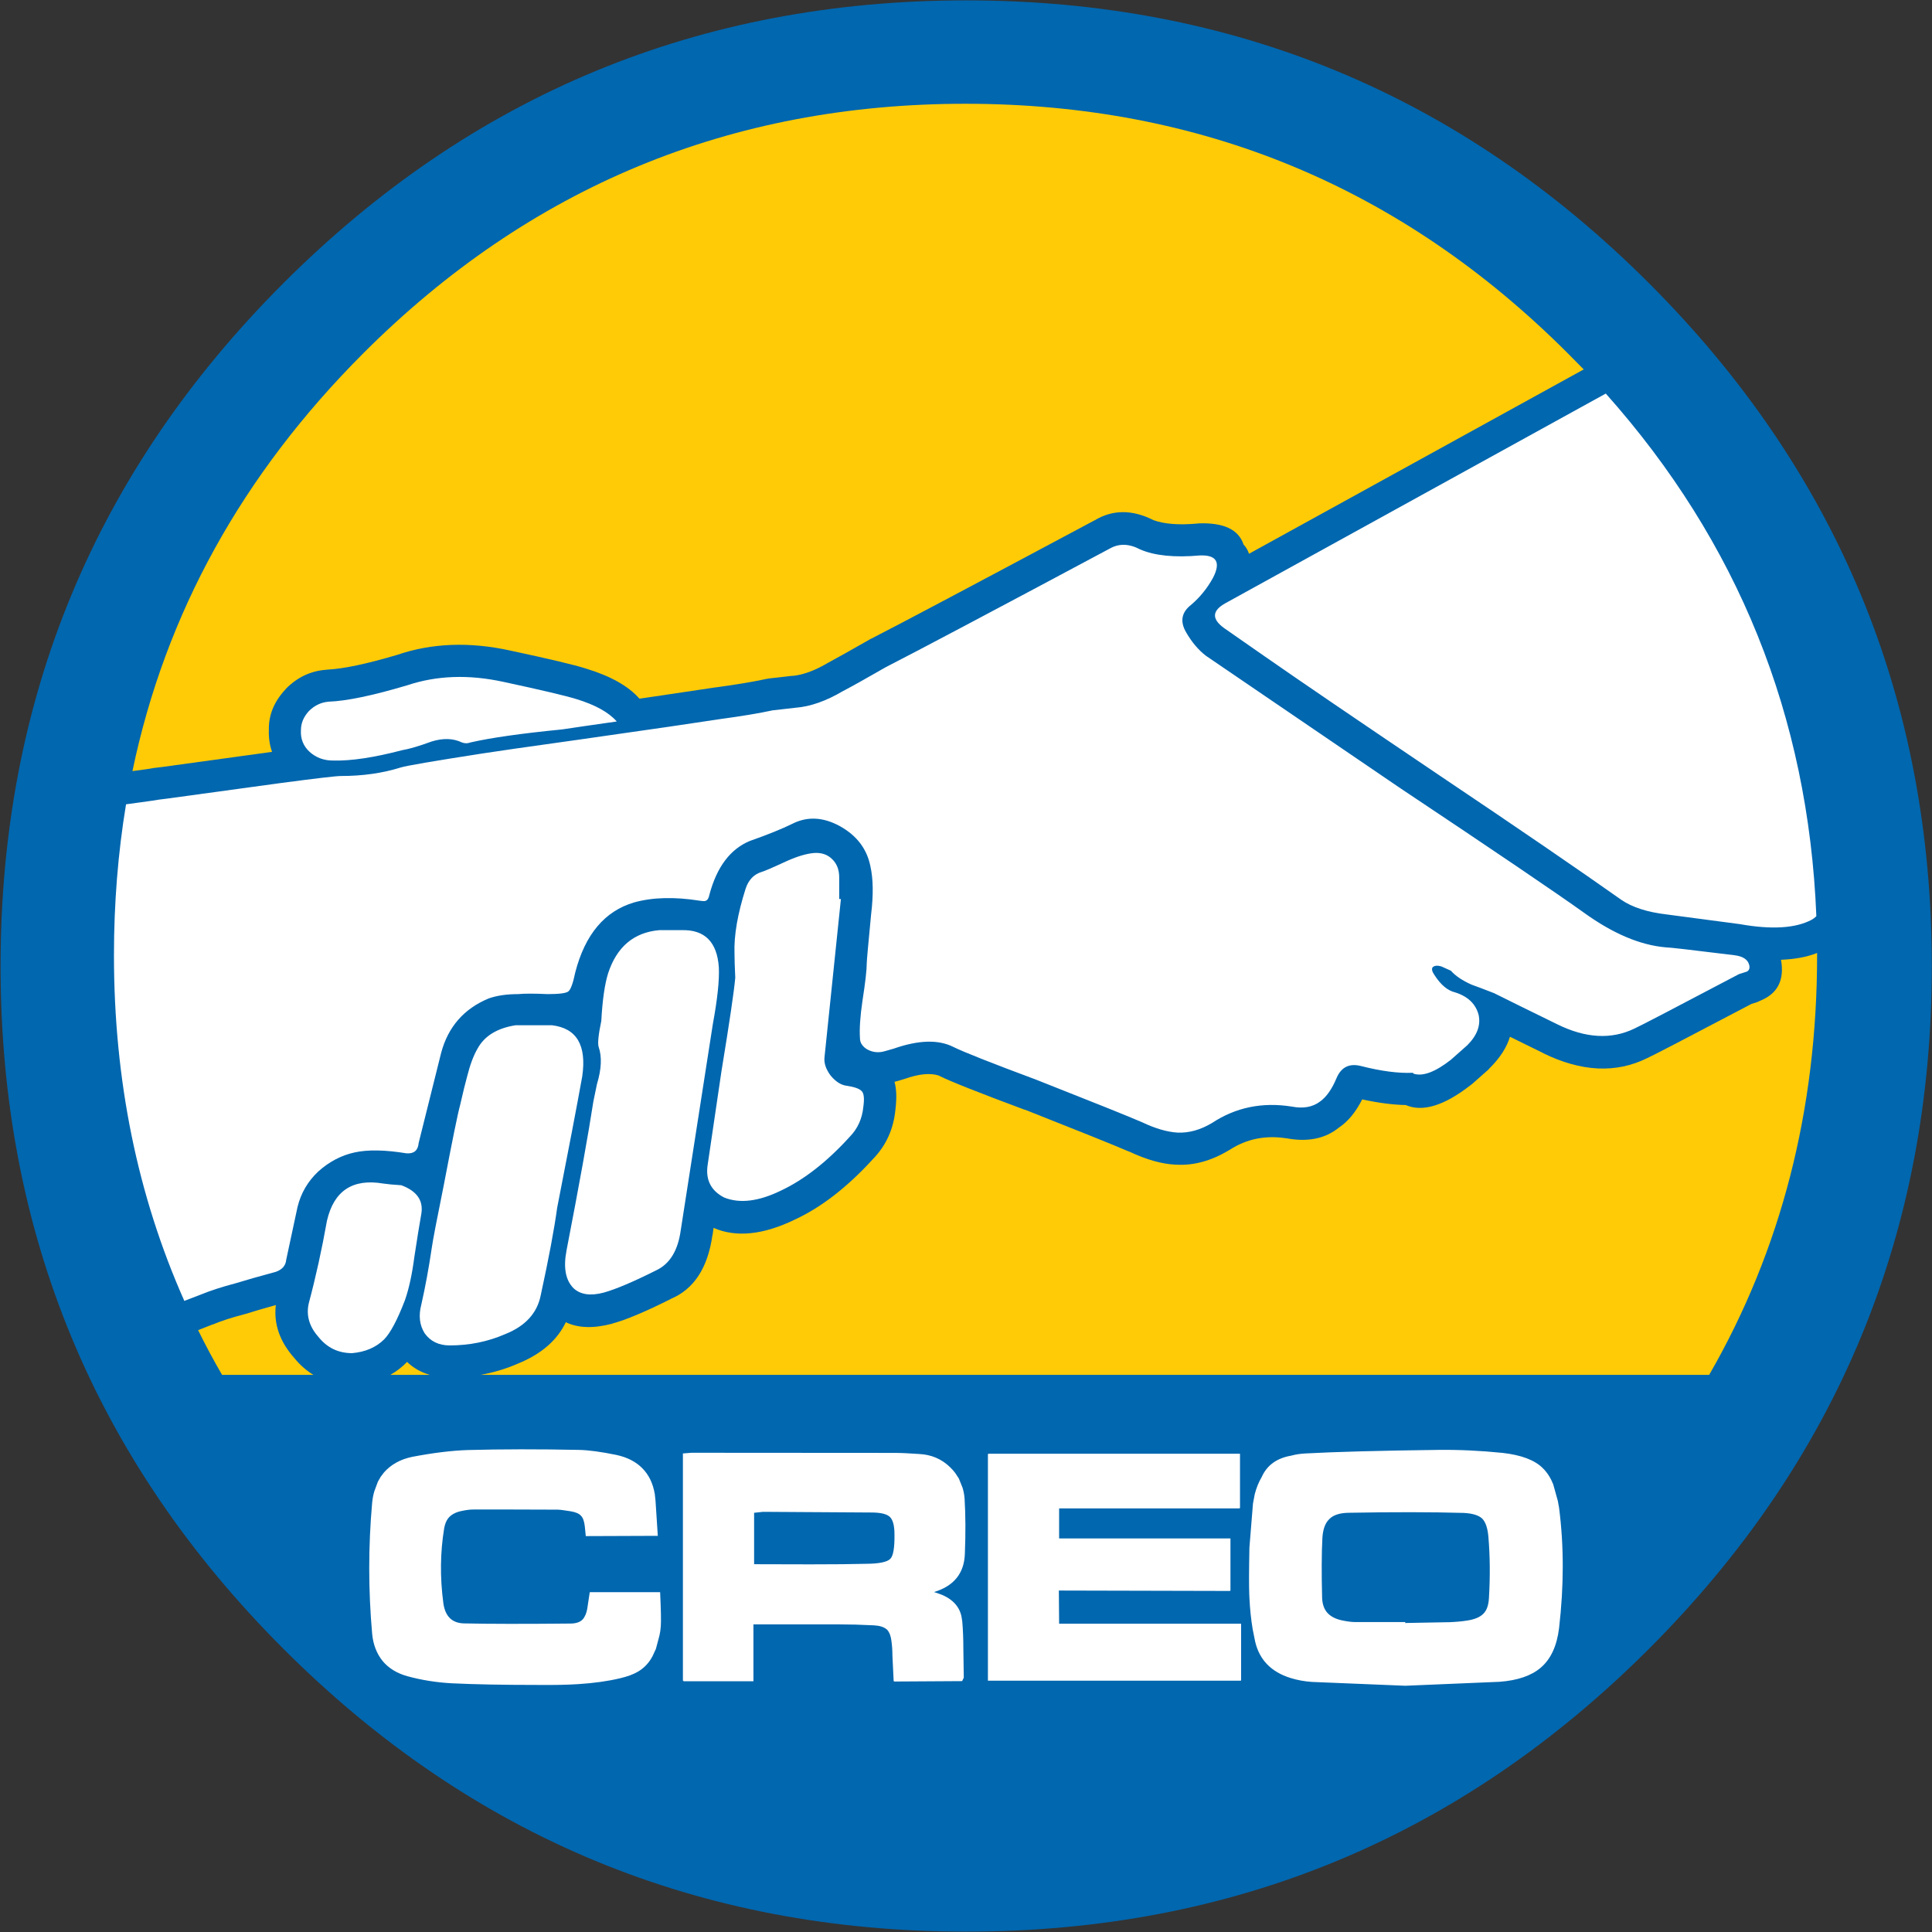 <svg xmlns="http://www.w3.org/2000/svg" xmlns:xlink="http://www.w3.org/1999/xlink" width="100%" height="100%" viewBox="0 0 512 512">
<rect x="0" y="0" width="512" height="512" fill="#333333" stroke="none"/>
<!-- Vectorization by Rodrigo Polo https://github.com/rodrigopolo/logotipos-politicos -->
<defs>
<g id="l4">
<path fill="#0167AF" stroke="none" d="M 511.95 256 Q 511.95 150 437 75.05 362.05 0.1 256.05 0.1 150.05 0.1 75.1 75.05 0.15 150 0.15 256 0.15 362 75.1 436.95 150.05 511.9 256.05 511.9 362.05 511.9 437 436.95 511.95 362 511.95 256 Z"/>
</g>
<g id="l3">
<path fill="#FFCB06" stroke="none" d="M 113.9 364.35 Q 110.4 363.35 107.85 360.9 107.8 360.95 107.8 361 105.85 363 103.45 364.35 L 113.9 364.35 M 65.1 348.2 Q 64.9 348.2 64.75 348.3 59.85 349.55 56.4 351 56.25 351 56.2 351.05 L 52.5 352.5 Q 55.45 358.5 58.85 364.35 L 83.05 364.35 Q 80.25 362.65 78 359.9 72.2 353.35 73.1 345.85 68.05 347.25 65.1 348.2 M 436.55 280.4 Q 424.15 286.55 408.95 279.1 L 409 279.1 Q 404 276.65 400.15 274.75 398.9 278.95 394.85 283 394.65 283.15 394.5 283.4 L 390.15 287.25 Q 389.95 287.4 389.75 287.55 379.25 295.75 372.55 292.85 367.4 292.75 361 291.35 358.4 296.45 354.85 298.8 349.4 303.25 340.9 301.65 340.85 301.65 340.8 301.65 332.55 300.4 325.9 304.7 325.7 304.8 325.55 304.9 318.6 309.05 311.7 308.65 L 311.55 308.65 Q 306.1 308.4 299.3 305.2 299.15 305.15 299 305.1 293.45 302.7 271.55 294.05 L 271.7 294.15 Q 253.15 287.25 248.9 285.1 L 248.85 285.05 Q 245.4 283.9 239.65 285.95 239.5 286 239.3 286.05 238.05 286.45 237.05 286.7 237.85 289.45 237.3 294.05 236.55 301.75 231.45 307.05 221.25 318.25 210.75 323.15 210.65 323.15 210.65 323.2 198.05 329.3 189.1 325.4 L 188.85 327.2 Q 188.8 327.3 188.8 327.35 186.95 340.4 177.7 344.25 L 177.85 344.2 Q 167.7 349.3 162.3 350.75 L 162.2 350.8 Q 154.8 352.75 149.95 350.4 146.5 357.6 137.3 361.35 132.5 363.45 127.35 364.35 L 452.95 364.35 Q 481.55 314.7 481.55 253.15 481.55 252.85 481.55 252.55 477.5 254.15 471.95 254.35 471.95 254.4 472 254.45 473.35 262.3 466.7 265.1 466.15 265.35 465.6 265.6 464.75 265.85 464.15 266.05 438.6 279.5 436.55 280.4 M 419.7 97.9 Q 417.6 95.75 415.45 93.6 349.35 27.5 255.85 27.5 162.4 27.5 96.3 93.6 48.15 141.75 35.1 204.35 L 38.8 203.85 Q 40.6 203.5 43.05 203.25 L 72.1 199.25 Q 71.15 196.6 71.25 193.5 71.1 187.6 75.6 182.75 75.7 182.6 75.85 182.45 80.35 177.95 86.4 177.5 86.6 177.45 86.8 177.45 93.1 177.15 105.25 173.55 119 168.85 135.2 172.4 150.65 175.7 155.2 177.15 165.1 180.15 169.45 185.15 L 176 184.2 175.95 184.2 Q 178.95 183.75 189.7 182.15 L 189.8 182.15 Q 197.9 181.05 202.95 179.95 203.4 179.85 203.8 179.8 L 209.95 179.1 Q 210.1 179.1 210.25 179.1 214.25 178.65 219 175.9 219.2 175.8 219.35 175.7 223.15 173.65 230.5 169.45 230.7 169.3 230.9 169.25 243 163.05 290.15 137.85 L 290 137.95 Q 297.2 133.55 305.7 137.85 309.95 139.4 317.25 138.75 317.5 138.7 317.7 138.7 327.6 138.35 329.55 144.3 330.55 145.35 331 146.75 L 419.7 97.9 Z"/>
</g>
<g id="l2">
<path fill="#FFFFFF" stroke="none" d="M 155.4 214.45 L 152.25 214.7 152.25 298 152.45 298 152.45 298.2 178.1 298.2 178.1 277.35 209.1 277.35 Q 215.35 277.35 222.15 277.7 225.35 277.85 226.9 279.15 L 227.1 279.3 Q 228.4 280.75 228.7 283.55 229.05 286.1 229.05 288.85 L 229.5 298.15 229.6 298.15 229.65 298.3 254.6 298.15 255 297.3 Q 255.2 297.05 255.2 296.8 L 255.05 286.55 Q 255.05 280.8 254.65 276.3 L 254.4 274.7 Q 253.95 272.1 252.15 269.95 250 267.5 246.35 266.2 L 244.3 265.5 Q 255.25 262.2 255.6 251.45 256.05 240.3 255.5 231.3 255.35 229.2 254.75 227.25 L 253.4 223.9 252.1 221.9 Q 251.4 220.95 250.25 219.8 245.55 215.2 238.8 214.9 233.35 214.5 229.65 214.5 L 155.4 214.45 M 228.15 238 Q 229.8 239.65 229.8 244.35 229.9 251.65 228.3 253.3 226.6 255.1 219.4 255.15 211.85 255.35 199.05 255.35 L 178.35 255.3 178.35 236.45 181.6 236.1 221.9 236.35 Q 226.6 236.45 228.15 238 M 143.05 244.9 L 142.4 234.9 Q 142.25 231.85 141.95 229.6 140.95 223.7 137.35 220.1 133.85 216.55 127.9 215.25 119.4 213.5 114.1 213.4 92.1 212.95 73.4 213.45 64.5 213.75 53 215.95 46.55 217.3 42.7 221.65 42.45 221.95 41.45 223.3 L 40.45 225.05 39.15 228.55 Q 38.6 230.35 38.35 232.7 36.2 256.7 38.35 280.85 38.9 286.7 42.2 290.8 45.5 294.75 51.25 296.35 59.1 298.5 67.6 298.95 79.9 299.55 98.5 299.55 108.1 299.65 113.95 299.25 122.55 298.7 129.25 297.1 133.25 296.15 135.65 294.75 138.7 293 140.55 290 L 141.1 289.05 142.35 286.35 143.65 281.45 Q 144 280 144.15 278 144.35 275.15 143.9 265.55 L 118.15 265.55 118.15 265.6 118.1 265.6 117.2 271.55 Q 116.9 273.25 116.3 274.35 115.9 275.2 115.4 275.65 114 277 111.2 277.05 85.4 277.3 72.2 277 65.5 276.95 64.45 269.65 62.55 255.4 64.75 242.1 65.15 239.9 66.15 238.55 67.7 236.55 70.85 235.85 73.55 235.25 75.35 235.25 81.1 235.2 106.3 235.3 107.15 235.3 108.75 235.55 L 111.1 235.9 Q 113.85 236.35 114.9 237.55 116 238.65 116.3 241.5 L 116.65 245 143.05 244.9 M 356.25 234.75 L 356.45 234.75 356.45 214.8 264.2 214.8 264.2 214.9 264.05 214.9 264.05 298 356.75 298 356.75 297.9 356.85 297.9 356.85 277.1 290.15 277.1 290.05 264.95 352.85 265.1 352.85 264.95 352.95 264.95 352.95 245.85 290.15 245.85 290.15 234.85 356.25 234.85 356.25 234.75 M 473.4 234.6 Q 473 232.2 472.95 232.1 L 471.25 226 Q 469.85 222.5 467.55 220.2 L 467.4 220.1 467.35 220 Q 462.9 215.65 452.7 214.5 440.4 213.25 429 213.4 397.1 213.8 380.5 214.7 377.6 214.85 375.25 215.5 367.3 216.85 364.4 223.35 362.75 226.15 361.85 229.65 L 361.2 233.1 359.9 249.2 359.9 249.3 Q 359.65 261.8 359.85 266.45 L 359.9 267.6 Q 360.2 273.85 361.1 279.15 L 362 283.65 Q 364.35 293.7 374.95 297 378.8 298.2 382.9 298.45 L 417.05 299.85 451.6 298.4 Q 461.5 297.65 466.65 293.25 472.2 288.55 473.4 278.75 476.1 255.45 473.4 234.6 M 438.45 236.5 Q 443.25 236.75 445.2 238.55 447.1 240.45 447.5 245.3 448.4 255.85 447.7 267.65 447.5 271.7 445.6 273.5 443.75 275.35 439.7 275.95 436.95 276.4 433.25 276.55 L 416.9 276.85 Q 417.05 276.8 417.05 276.5 L 398.5 276.5 Q 396.7 276.5 393.65 275.85 390.3 275.1 388.5 273.15 386.7 271.15 386.55 267.7 386.2 254.05 386.65 245.65 386.95 240.85 389.2 238.75 391.35 236.55 396.15 236.45 420.6 236 438.45 236.5 Z"/>
</g>
<g id="l1">
<path fill="#FFFFFF" stroke="none" d="M 215.75 226.05 Q 212.75 226.3 208.6 228.15 202.65 230.9 201.75 231.1 198.75 232.05 197.6 235.5 194.4 245.55 194.65 252.65 194.65 254.75 194.85 259.1 194.4 264.35 191.2 283.85 L 187.55 308.6 Q 186.6 314.6 191.9 317.35 198.1 319.85 207 315.5 216.2 311.15 225.15 301.3 228.35 298.05 228.8 293.25 229.25 290.05 228.35 289.15 227.45 288.2 224.45 287.75 222.15 287.5 220.1 285 218.25 282.5 218.5 280.2 L 222.85 238.25 222.4 238.25 222.4 232.5 Q 222.4 229.5 220.55 227.7 218.7 225.85 215.75 226.05 M 111.65 321.7 Q 112.55 316.4 106.35 314.1 103.15 313.9 101.55 313.65 89.4 311.6 86.65 323.5 84.6 335 81.85 345.3 80.7 350.1 84.35 354.25 87.8 358.6 93.3 358.6 98.55 358.15 101.8 354.95 104.3 352.4 107.3 344.6 108.9 340.05 109.8 333.15 110.95 325.6 111.65 321.7 M 123.8 285.25 Q 123.1 287.75 121.95 292.8 121.05 296 117.6 314.1 114.85 327.65 114.4 330.85 113.25 338.65 111.65 345.75 110.5 350.1 112.55 353.35 114.85 356.55 119.2 356.55 127 356.55 133.9 353.55 141.9 350.35 143.3 343.25 146.5 328.55 147.65 320.1 152.2 296.9 154.3 285.25 156.1 272.85 146.25 271.7 L 136.65 271.7 Q 129.3 272.85 126.55 277.9 124.95 280.65 123.8 285.25 M 161.15 257.95 Q 159.8 262.3 159.35 270.55 158.2 276.05 158.65 277.45 160 281.35 158.2 287.3 L 157.25 291.9 Q 155.2 305.2 150.15 331.3 148.8 338.2 152 341.4 154.75 343.95 160 342.55 164.85 341.2 174 336.6 179.3 334.05 180.4 326.05 L 188.9 271.45 Q 190.75 261.4 190.5 256.35 189.8 246.25 180.65 246.5 L 174.7 246.5 Q 164.6 247.4 161.15 257.95 M 87.1 185.95 Q 84.1 186.2 81.85 188.45 79.75 190.75 79.75 193.5 79.55 196.95 82.05 199.25 84.6 201.55 88.25 201.55 95.35 201.75 106.6 198.8 109.35 198.35 114.4 196.5 118.95 195.1 122.4 196.75 123.55 197.2 124.7 196.75 132.75 194.9 149 193.3 153.6 192.6 163.45 191.2 160.25 187.55 152.7 185.25 148.3 183.9 133.4 180.7 119.65 177.7 107.95 181.6 94.2 185.7 87.1 185.95 M 412.7 271.45 Q 423.95 277 433.1 272.6 435.15 271.7 460.85 258.15 461.55 257.95 462.9 257.5 463.8 257.05 463.6 255.9 463.15 253.6 459.7 253.15 442.75 251.05 441.35 251.05 431.25 250.15 419.8 241.9 408.55 233.85 370.75 208.65 L 319.6 173.8 Q 316.6 171.5 314.35 167.6 311.8 163.25 315.7 160.25 319.15 157.3 321.45 153.15 324.65 146.95 318 147.2 307.9 148.1 302.15 145.6 297.8 143.3 294.15 145.35 246.9 170.6 234.75 176.8 227.2 181.15 223.3 183.2 216.65 187.1 210.9 187.55 L 204.75 188.25 Q 199.45 189.4 190.95 190.55 180.2 192.15 177.2 192.6 L 153.15 196.05 Q 132.05 199 127.7 199.7 108.4 202.7 106.15 203.4 99 205.65 90.3 205.65 88.5 205.65 74.5 207.5 L 44.2 211.65 Q 41.95 211.9 40.3 212.2 L 33.4 213.15 Q 30.2 232.498 30.2 253.15 30.2 302.815 48.85 344.75 L 53.15 343.1 Q 57.05 341.5 62.55 340.05 66.25 338.9 73.1 337.05 75.65 336.15 75.85 333.85 L 78.85 319.85 Q 80.2 314.35 84.35 310.45 88.7 306.55 94 305.4 99.25 304.25 107.75 305.65 110.7 305.85 110.95 302.9 L 116.9 279.05 Q 119.65 268.7 129.5 264.6 132.75 263.45 137.3 263.45 139.85 263.2 145.1 263.45 149.7 263.45 150.6 262.75 151.55 262.05 152.45 257.7 156.35 242.6 168.05 239.15 175.4 237.1 185.45 238.7 186.85 238.9 187.05 238.7 187.75 238.45 188 237.1 190.95 226.05 198.75 222.85 205.85 220.35 210 218.3 215.95 215.3 222.6 218.95 229.25 222.65 230.65 229.5 231.8 234.55 230.85 242.35 229.7 254.3 229.7 255.2 229.7 257.95 228.55 265.3 227.65 271.45 227.9 275.15 227.9 276.75 229.5 277.9 231.3 279.05 233.4 278.8 233.85 278.8 236.85 277.9 246.7 274.45 252.65 277.45 256.8 279.5 274.65 286.15 297.35 295.1 302.65 297.4 307.9 299.9 312.05 300.15 316.6 300.35 321.2 297.6 330.6 291.4 342.3 293.25 346.9 294.15 349.85 291.9 352.4 290.05 354.2 285.7 356.05 281.35 360.65 282.5 368.65 284.55 374.4 284.3 L 374.65 284.55 Q 378.3 285.7 384.5 280.85 L 388.85 277 Q 392.75 273.1 391.85 268.95 390.7 264.6 385.65 263 382.65 262.3 380.15 258.4 379.2 257.05 379.65 256.35 380.35 255.65 381.95 256.1 L 384.5 257.25 Q 386.3 259.3 390 260.95 391.85 261.6 395.95 263.2 401.45 265.95 412.7 271.45 M 324.4 166.45 L 334.95 173.8 Q 348.05 182.95 382.45 206.15 412.45 226.3 429.65 238.45 434 241.45 441.8 242.35 L 461.05 244.9 Q 473.7 247.15 480.1 243.75 480.8 243.35 481.25 242.9 481.292 242.837 481.35 242.75 478.149 163.332 425.55 104.3 L 324.85 159.8 Q 319.35 162.8 324.4 166.45 Z"/>
</g>
</defs>
<g transform="matrix(1,0,0,1,0,0)">
<use xlink:href="#l4"/>
</g>
<g transform="matrix(1,0,0,1,0,0)">
<use xlink:href="#l3"/>
</g>
<g transform="matrix(0.723,0,0,0.723,70.9,229.95)">
<use xlink:href="#l2"/>
</g>
<g transform="matrix(1,0,0,1,0,0)">
<use xlink:href="#l1"/>
</g>
</svg>
